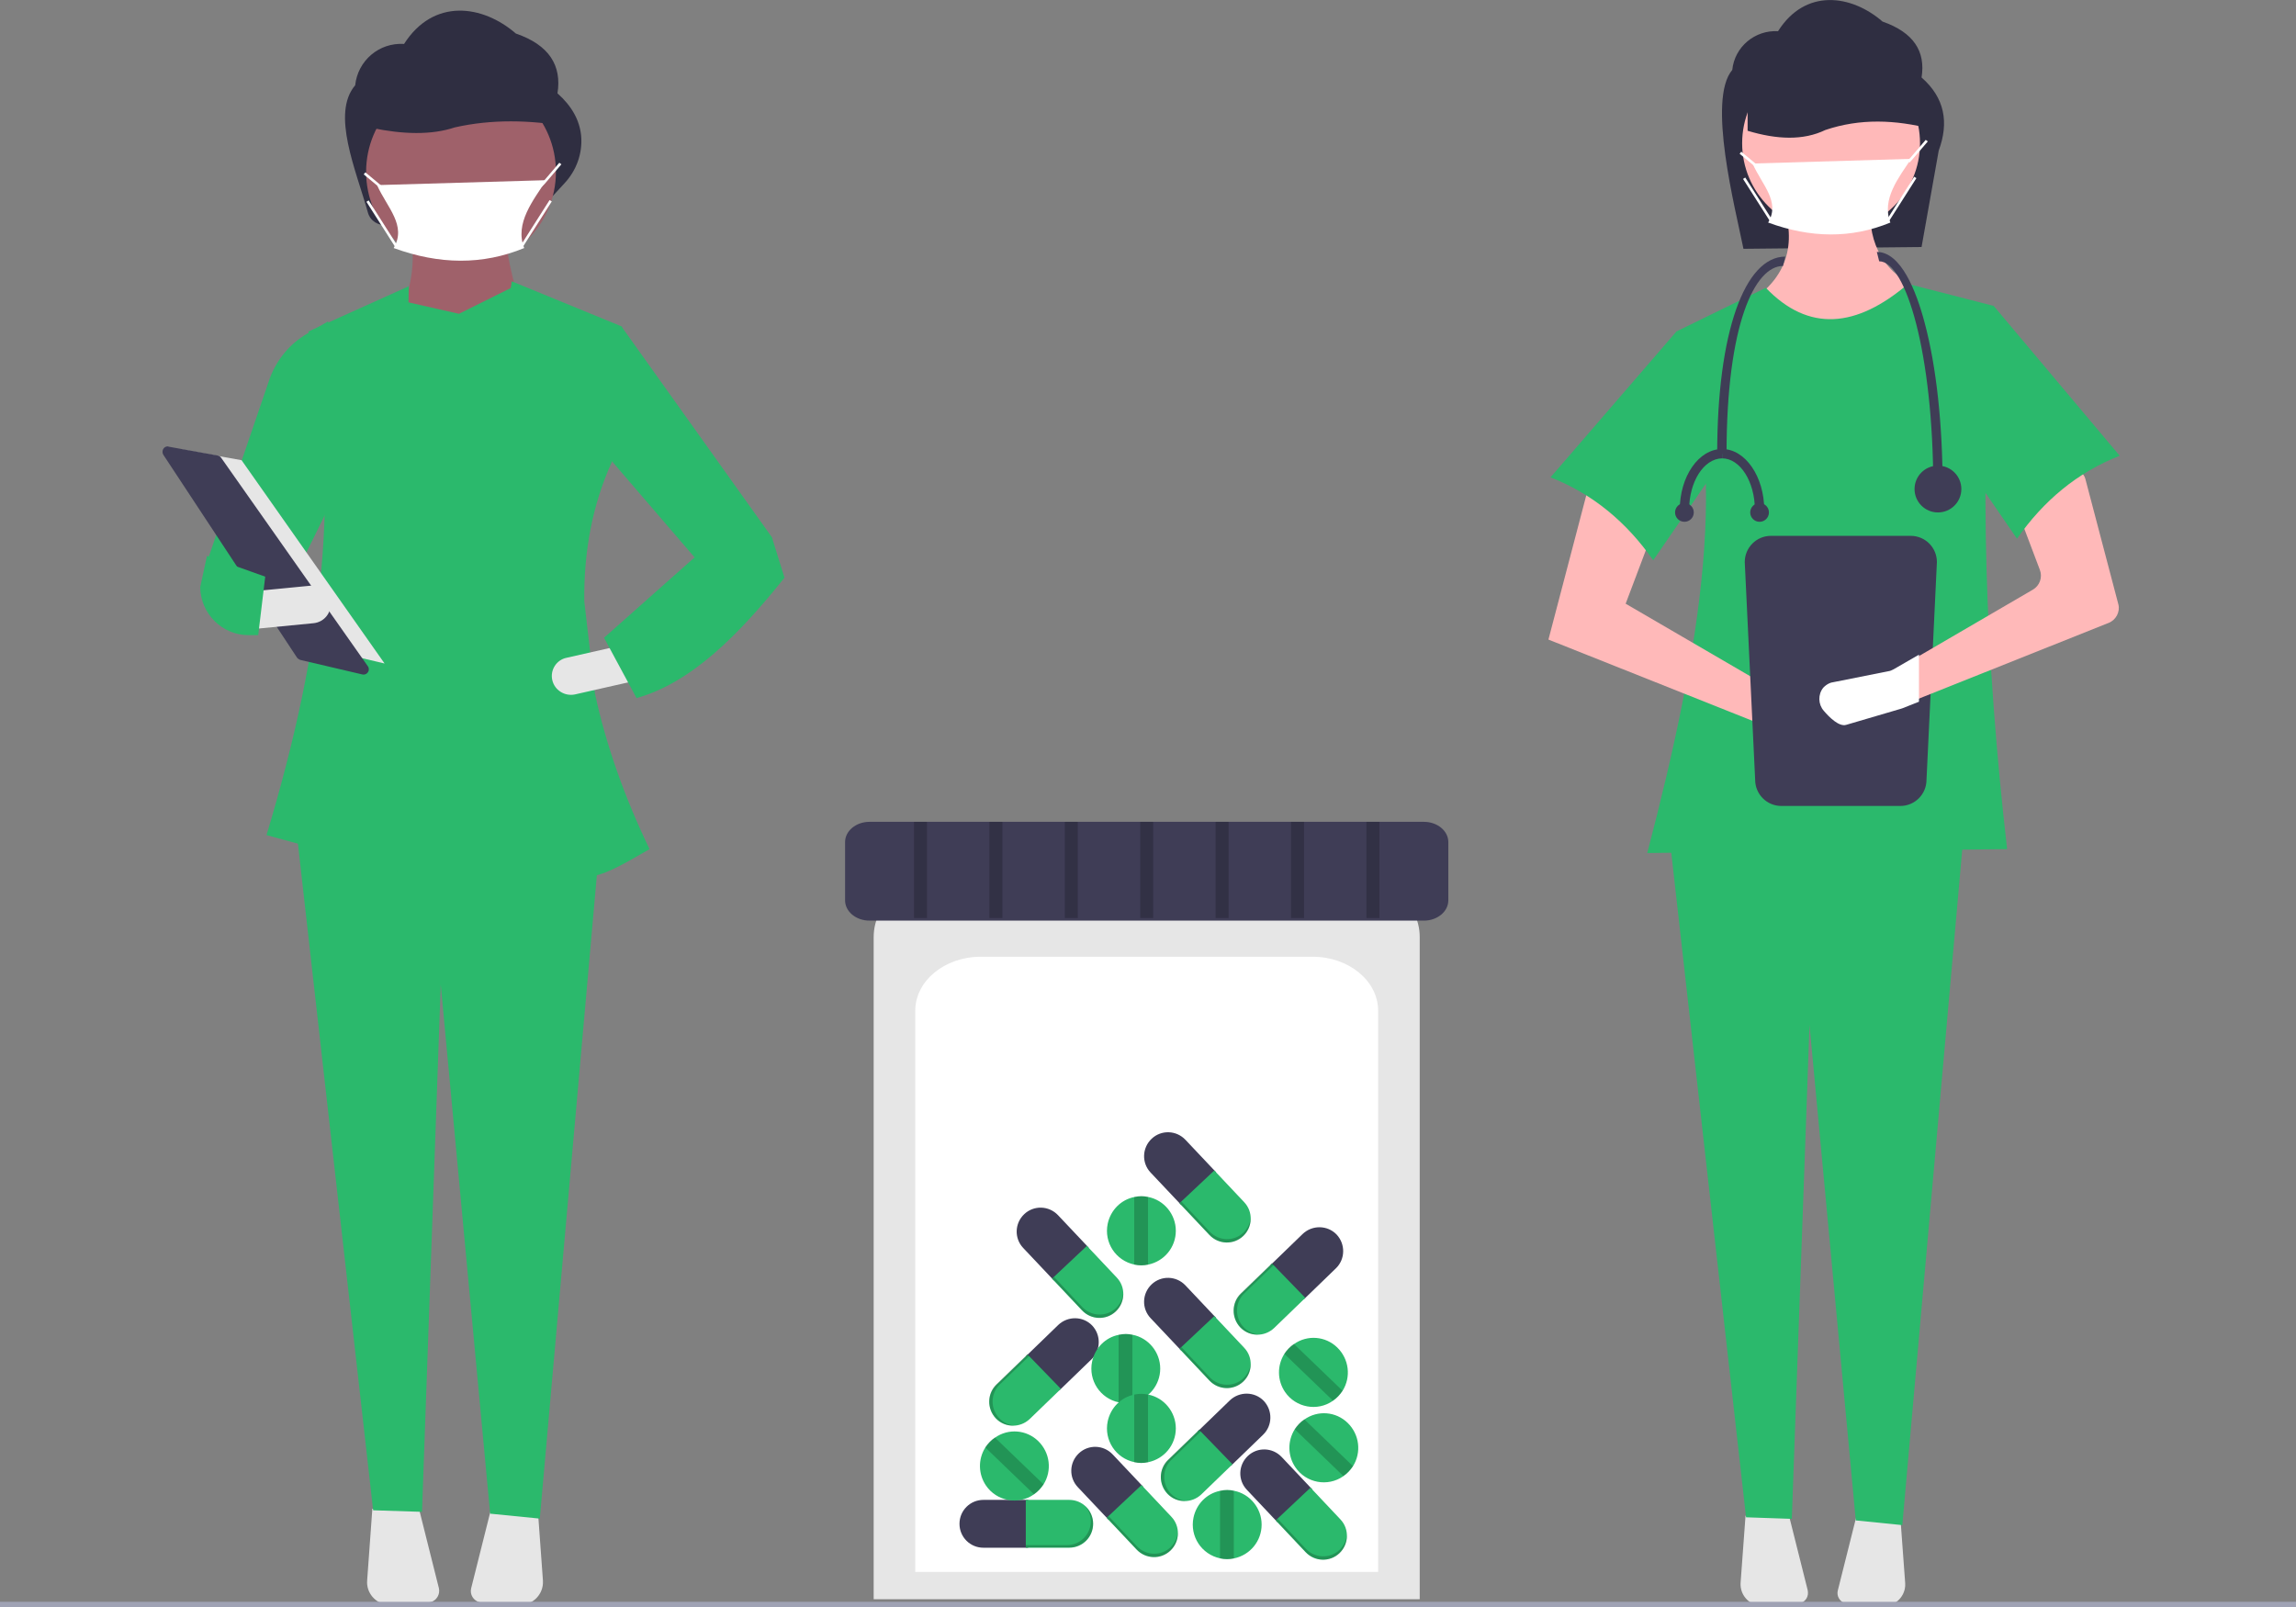 <?xml version="1.0" encoding="utf-8"?>
<!-- Generator: Adobe Illustrator 22.0.0, SVG Export Plug-In . SVG Version: 6.00 Build 0)  -->
<svg version="1.1" id="ba65d029-7b6e-4d16-9739-50ea7099b679"
	 xmlns="http://www.w3.org/2000/svg" xmlns:xlink="http://www.w3.org/1999/xlink" x="0px" y="0px" viewBox="0 0 883 618.1"
	 style="enable-background:new 0 0 883 618.1;" xml:space="preserve">
<rect x="0" y="0" width="883" height="618.1" fill="#808080" stroke="none"/>
<style type="text/css">
	.st0{fill:#2F2E41;}
	.st1{fill:#FFB9B9;}
	.st2{fill:#E6E6E6;}
	.st3{fill:#2BB96C;}
	.st4{fill:#3F3D56;}
	.st5{fill:#FFFFFF;}
	.st6{fill:#9F616A;}
	.st7{fill:#9FA2B4;}
	.st8{opacity:0.2;enable-background:new    ;}
</style>
<g>
	<path class="st0" d="M739,95l-68.5,0.7c-3.2-15.9-14-57.4-4.3-68.8c0.9-8.9,8.7-15.4,17.6-14.9l0,0C694.3-4.6,712-2.1,724,8.3
		c12,4.2,16.6,11.5,15,21.5c8.9,7.8,10.6,17.3,6.6,28.1L739,95z"/>
	<path class="st1" d="M732.4,137.2l-49.4-6.8l-9.9-14.4c13.6-9,18.4-21.6,12.2-38.8l34.2-0.8c-1.6,15.3,3.4,27.1,17.5,34.2
		L732.4,137.2z"/>
	<path class="st2" d="M671.3,583l-1.9,25.8c-0.3,4.5,3.1,8.5,7.6,8.8c0.4,0,0.7,0,1.1,0l13.3-0.8c2.3-0.1,4.1-2.1,3.9-4.4
		c0-0.3-0.1-0.5-0.1-0.8l-7.4-29.5L671.3,583z"/>
	<path class="st2" d="M714.2,582.2l-7.4,29.5c-0.6,2.2,0.8,4.5,3.1,5.1c0.3,0.1,0.5,0.1,0.8,0.1l13.3,0.8c4.5,0.3,8.4-3.2,8.7-7.7
		c0-0.4,0-0.7,0-1.1l-1.9-25.8L714.2,582.2z"/>
	<polygon class="st3" points="731.6,586.6 713.7,584.8 695.9,394.2 689.1,584.2 671.5,583.6 641.9,320.5 755.2,320.5 	"/>
	<circle class="st1" cx="704.2" cy="55.1" r="34.2"/>
	<path class="st3" d="M771.9,326.6l-138.4,1.5c20.5-78.2,32.8-150.8,11.4-200.7l34.2-16.7c16.5,17.2,34.9,15.4,54.7-1.5l32.7,8.4
		C761,182.9,763.5,253.1,771.9,326.6z"/>
	<path class="st1" d="M595.5,246l85.9,34.2l19.2,5.6c3.5,1,7.2-1,8.3-4.5c0-0.1,0-0.2,0.1-0.3l0,0c0.8-3.1-0.8-6.4-3.8-7.7
		l-19.9-6.1l-60.1-35l12.5-33.1L611.5,185L595.5,246z"/>
	<path class="st3" d="M596.3,183.6c16.3,6.4,29.3,17.3,39.5,31.9l31.9-46.4l-22.8-41.8L596.3,183.6z"/>
	<path class="st0" d="M742.8,49.6C728.9,46,715.3,45.5,702,50c-8.5,4.1-18.6,3.7-29.9,0.3v-34l61,1.6L742.8,49.6z"/>
	<path class="st4" d="M681.1,206.1c-5.6,0-10.1,4.5-10.1,10.1l4,83.7c0,5.6,4.5,10.1,10.1,10.1h45.7c5.6,0,10.1-4.5,10.1-10.1
		l4-83.7c0-5.6-4.5-10.1-10.1-10.1L681.1,206.1L681.1,206.1z"/>
	<path class="st1" d="M810.9,239.6L736,269.5l-5.7,2.3c-0.2,0.1-0.4,0.1-0.5,0.2l-18.9,5.6c-2.4,0.7-5.8-2.5-7.7-4.8
		c-2-2.2-2.1-5.6-0.2-7.9c0.3-0.3,0.5-0.6,0.9-0.8c0.7-0.6,1.6-0.9,2.5-1.1l18.9-3.7c0.7-0.1,1.3-0.4,1.9-0.7l8.8-5.1l45.8-26.7
		c2.6-1.5,3.8-4.7,2.7-7.6l-8.7-23c-1.1-2.9,0.1-6.2,2.9-7.7l14.5-7.8c3-1.6,6.8-0.5,8.4,2.5c0.2,0.4,0.4,0.9,0.5,1.4l12.6,47.9
		C815.4,235.3,813.8,238.5,810.9,239.6z"/>
	<path class="st3" d="M815.2,175.3c-16.3,6.4-29.3,17.3-39.5,31.9l-31.9-46.4l22.8-43.3L815.2,175.3z"/>
	<path class="st5" d="M727,85.6c-15,6.2-30.7,6-47,0c4.8-8.1-2.4-14.5-6-22.7l61-1.8C730.3,68.2,723.5,76.6,727,85.6z"/>
	<polygon class="st5" points="734.4,62.5 733.6,61.8 734.6,60.8 740.6,53.8 741.4,54.4 735.4,61.4 	"/>
	<rect x="672" y="57.2" transform="matrix(0.64 -0.768 0.768 0.64 195.013 538.611)" class="st5" width="1" height="7.8"/>
	<rect x="721.5" y="76.3" transform="matrix(0.537 -0.844 0.844 0.537 273.797 652.496)" class="st5" width="19.6" height="1"/>
	<rect x="675.3" y="67.1" transform="matrix(0.844 -0.537 0.537 0.844 64.358 374.822)" class="st5" width="1" height="19.6"/>
	<path class="st5" d="M738,251.8v18.1l-6.3,2.5c-0.2,0.1-0.4,0.1-0.6,0.2l-21.1,6.2c-2.7,0.8-6.4-2.8-8.6-5.4
		c-2.2-2.5-2.3-6.3-0.2-8.9c0.3-0.3,0.6-0.6,1-0.9c0.8-0.6,1.8-1.1,2.8-1.2l21.1-4.2c0.8-0.1,1.5-0.4,2.2-0.8L738,251.8z"/>
	<path class="st4" d="M747.1,187.2h-3.6c0-51.1-10.5-86.7-20.8-86.7l-0.9-3.6c9.2,0,15.1,14.8,18.4,27.3
		C744.7,141,747.1,163.4,747.1,187.2z"/>
	<path class="st4" d="M664,174.6h-3.6c0-46.8,10.6-75.9,26.2-75.9l-0.9,3.6C674.9,102.3,664,124.6,664,174.6z"/>
	<circle class="st4" cx="745.3" cy="188.1" r="9"/>
	<path class="st4" d="M649.6,196.2H646c0-13,7.3-23.5,16.3-23.5v3.6C655.2,176.4,649.6,185.3,649.6,196.2z"/>
	<path class="st4" d="M678.5,196.2h-3.6c0-11-5.7-19.9-12.6-19.9v-3.6C671.2,172.7,678.5,183.3,678.5,196.2z"/>
	<circle class="st4" cx="676.7" cy="197.1" r="3.6"/>
	<circle class="st4" cx="647.8" cy="197.1" r="3.6"/>
	<path class="st0" d="M212.3,75.7l-63.5,10.7c-3.2,0.6-6.4-1.4-7.3-4.6c-4.6-16.5-14.2-38.1-4.9-49c1-9.5,9.2-16.5,18.8-15.9l0,0
		c11.3-17.7,30.2-15.1,43-4c12.8,4.4,17.7,12.3,16,23c5.5,4.9,8.5,10.3,9.1,16.3c0.6,6.8-1.8,13.4-6.5,18.4L212.3,75.7z"/>
	<path class="st6" d="M202.4,125.7l-49.2-2.9c4.8-11.1,6.7-21.7,4.8-31.8h36.7C194.6,98.7,198.5,112.1,202.4,125.7z"/>
	<path class="st2" d="M143.2,580.3l-2,27.6c-0.4,4.8,3.3,9,8.1,9.4c0.4,0,0.8,0,1.2,0l14.2-0.9c2.5-0.2,4.3-2.3,4.2-4.7
		c0-0.3-0.1-0.5-0.1-0.8l-7.9-31.5L143.2,580.3z"/>
	<path class="st2" d="M189.1,579.4l-7.9,31.5c-0.6,2.4,0.9,4.8,3.3,5.4c0.3,0.1,0.5,0.1,0.8,0.1l14.2,0.9c4.8,0.3,9-3.4,9.3-8.2
		c0-0.4,0-0.8,0-1.2l-2-27.6L189.1,579.4z"/>
	<polygon class="st3" points="207.6,584.1 188.5,582.2 169.5,378.7 162.3,581.5 143.5,580.9 111.8,299.9 232.8,299.9 	"/>
	<circle class="st6" cx="177.3" cy="66.1" r="36.5"/>
	<path class="st0" d="M218.5,48.7c-14.8-2.6-29.4-2.9-43.6,0.3c-9,3-19.9,2.7-31.9,0.2V24.6l65.1,1.2L218.5,48.7z"/>
	<path class="st5" d="M201.6,95.4c-16,6.6-32.7,6.4-50.2,0c5.1-8.7-2.5-15.5-6.4-24.2l65.1-1.9C205.2,76.9,197.8,85.9,201.6,95.4z"
		/>
	<rect x="142.9" y="65.2" transform="matrix(0.64 -0.768 0.768 0.64 -1.648 135.083)" class="st5" width="1" height="8.3"/>
	<rect x="195.7" y="85.6" transform="matrix(0.537 -0.844 0.844 0.537 22.8 213.786)" class="st5" width="20.9" height="1"/>
	
		<rect x="146.4" y="75.7" transform="matrix(0.844 -0.537 0.537 0.844 -23.28 92.352)" class="st5" width="1" height="20.9"/>
	<path class="st3" d="M107.9,232.7l-28-17.4l23.9-69.9c2.7-7.2,7.8-13.3,14.4-17.1l8-4.7l0.7,70.5L107.9,232.7z"/>
	<path class="st3" d="M228.8,266.7l-4.1-35.5c-0.2-18.7,3-36.8,10.6-53.5l3.9-52.1l-42.4-17.4c-0.1,0.9-0.2,1.7-0.4,2.6l-19.9,9.9
		l-19.4-4.4l0.1-6.2l-38.6,17.4c12.8,59.3,5.8,120.9-16.1,193.7l50.8,13.9l0.4-24.4l45.3-3.2c0.5,7.9,0.8,15.7,1.1,23.3
		c25.6,9.4,26.4,9.3,49.7-4.2C240.4,307.1,233.1,286.8,228.8,266.7z"/>
	<polygon class="st3" points="294.1,224.1 268,215.4 226.3,166.9 239.1,125.7 296.9,206.7 	"/>
	<path class="st2" d="M212.4,261.6c0.9,3.9,4.8,6.3,8.7,5.5l22.1-5L240,248l-22.1,5C214,253.8,211.5,257.7,212.4,261.6L212.4,261.6z
		"/>
	<path class="st3" d="M232.3,245.3l12.5,23.2c21.1-5.9,39.4-24.4,56.9-46.3l-4.8-15.4l-29.9,7.7L232.3,245.3z"/>
	<polygon class="st2" points="68.8,172.7 92.9,177 147.9,255.2 118.7,248.3 	"/>
	<path class="st4" d="M64.5,171.7c-1.1,0-2,0.9-2,2.1c0,0.4,0.1,0.8,0.3,1.1l51.4,78c0.3,0.4,0.7,0.7,1.2,0.9l23.9,5.6
		c1.1,0.3,2.2-0.4,2.5-1.5c0.1-0.6,0-1.2-0.3-1.6L85,176c-0.3-0.4-0.8-0.7-1.3-0.8l-18.9-3.4C64.8,171.7,64.6,171.7,64.5,171.7z"/>
	<path class="st2" d="M96.6,227.5l1.4,14.4l22.6-2.2c4-0.4,6.9-3.9,6.5-7.9s-3.9-6.9-7.9-6.5L96.6,227.5z"/>
	<path class="st3" d="M77,225.8c0.1,10.2,8.4,18.5,18.6,18.5h3.7l2.7-22.5l-22.4-8L77,225.8z"/>
	<polygon class="st5" points="208.4,71.8 207.7,71.1 208.8,70 215.1,62.6 215.9,63.2 209.5,70.7 	"/>
	<rect x="-3" y="616.1" class="st7" width="888" height="2"/>
	<path class="st2" d="M336,615.1h210V360.4c0-13.5-13.3-24.5-29.6-24.5H365.6c-16.3,0-29.6,11-29.6,24.5V615.1z"/>
	<path class="st5" d="M352,604.6h178V388.7c0-11.4-11.3-20.7-25.1-20.7H377.1c-13.8,0-25.1,9.3-25.1,20.7V604.6z"/>
	<path class="st4" d="M334.4,316.1c-5.2,0-9.4,3.5-9.4,7.8v22.4c0,4.3,4.2,7.8,9.4,7.8h213.2c5.2,0,9.4-3.5,9.4-7.8v-22.4
		c0-4.3-4.2-7.8-9.4-7.8H334.4z"/>
	<path class="st4" d="M378.2,576.9c-5.1,0-9.2,4.1-9.2,9.2l0,0c0,5.1,4.1,9.2,9.2,9.2h17.2v-18.4H378.2z"/>
	<path class="st3" d="M411.2,576.9h-16.7v18.4h16.7c5.1,0,9.2-4.1,9.2-9.2l0,0C420.4,581,416.3,576.9,411.2,576.9z"/>
	<path class="st8" d="M417.2,579.1c1.5,1.7,2.3,3.8,2.3,6l0,0c0,5.1-4.1,9.2-9.2,9.2h-15.8v0.9h16.7c5.1,0,9.2-4.1,9.2-9.2l0,0
		C420.4,583.4,419.2,580.9,417.2,579.1z"/>
	<path class="st4" d="M455.9,438.4c-3.5-3.7-9.3-3.9-13-0.4l0,0c-3.7,3.5-3.9,9.3-0.4,13l11.8,12.5l13.4-12.6L455.9,438.4z"/>
	<path class="st3" d="M478.5,462.4L467,450.2l-13.4,12.6l11.5,12.2c3.5,3.7,9.3,3.9,13,0.4l0,0C481.8,471.9,482,466.1,478.5,462.4z"
		/>
	<path class="st8" d="M481,468.3c-0.2,2.2-1.2,4.2-2.8,5.8l0,0c-3.7,3.5-9.5,3.3-13-0.4l-10.8-11.5l-0.7,0.6l11.5,12.2
		c3.5,3.7,9.3,3.9,13,0.4l0,0C480.1,473.6,481.1,471,481,468.3z"/>
	<path class="st4" d="M406.9,467.4c-3.5-3.7-9.3-3.9-13-0.4l0,0c-3.7,3.5-3.9,9.3-0.4,13l11.8,12.5l13.4-12.6L406.9,467.4z"/>
	<path class="st3" d="M429.5,491.4L418,479.2l-13.4,12.6l11.5,12.2c3.5,3.7,9.3,3.9,13,0.4l0,0C432.8,500.9,433,495.1,429.5,491.4z"
		/>
	<path class="st8" d="M432,497.3c-0.2,2.2-1.2,4.2-2.8,5.8l0,0c-3.7,3.5-9.5,3.3-13-0.4l-10.8-11.5l-0.7,0.6l11.5,12.2
		c3.5,3.7,9.3,3.9,13,0.4l0,0C431.1,502.6,432.1,500,432,497.3z"/>
	<path class="st4" d="M455.9,494.4c-3.5-3.7-9.3-3.9-13-0.4l0,0c-3.7,3.5-3.9,9.3-0.4,13l11.8,12.5l13.4-12.6L455.9,494.4z"/>
	<path class="st3" d="M478.5,518.4L467,506.2l-13.4,12.6l11.5,12.2c3.5,3.7,9.3,3.9,13,0.4l0,0C481.8,527.9,482,522.1,478.5,518.4z"
		/>
	<path class="st8" d="M481,524.3c-0.2,2.2-1.2,4.2-2.8,5.8l0,0c-3.7,3.5-9.5,3.3-13-0.4l-10.8-11.5l-0.7,0.6l11.5,12.2
		c3.5,3.7,9.3,3.9,13,0.4l0,0C480.1,529.6,481.1,527,481,524.3z"/>
	<path class="st4" d="M485.8,551.8c3.6-3.5,3.7-9.3,0.2-13l0,0c-3.5-3.6-9.3-3.7-13-0.2l-12.4,12l12.8,13.2L485.8,551.8z"/>
	<path class="st3" d="M462,574.8l12-11.6L461.2,550l-12,11.6c-3.6,3.5-3.7,9.3-0.2,13l0,0C452.5,578.2,458.3,578.3,462,574.8z"/>
	<path class="st8" d="M456.1,577.3c-2.2-0.2-4.3-1.2-5.8-2.8l0,0c-3.5-3.7-3.4-9.5,0.2-13l11.4-11l-0.7-0.7l-12,11.6
		c-3.6,3.5-3.7,9.3-0.2,13l0,0C450.9,576.5,453.5,577.5,456.1,577.3z"/>
	<path class="st4" d="M419.8,522.8c3.6-3.5,3.7-9.3,0.2-13l0,0c-3.5-3.6-9.3-3.7-13-0.2l-12.4,12l12.8,13.2L419.8,522.8z"/>
	<path class="st3" d="M396,545.8l12-11.6L395.2,521l-12,11.6c-3.6,3.5-3.7,9.3-0.2,13l0,0C386.5,549.2,392.3,549.3,396,545.8z"/>
	<path class="st8" d="M390.1,548.3c-2.2-0.2-4.3-1.2-5.8-2.8l0,0c-3.5-3.7-3.4-9.5,0.2-13l11.4-11l-0.7-0.7l-12,11.6
		c-3.6,3.5-3.7,9.3-0.2,13l0,0C384.9,547.5,387.5,548.5,390.1,548.3z"/>
	<path class="st4" d="M513.8,487.8c3.6-3.5,3.7-9.3,0.2-13l0,0c-3.5-3.6-9.3-3.7-13-0.2l-12.4,12l12.8,13.2L513.8,487.8z"/>
	<path class="st3" d="M490,510.8l12-11.6L489.2,486l-12,11.6c-3.6,3.5-3.7,9.3-0.2,13l0,0C480.5,514.2,486.3,514.3,490,510.8z"/>
	<path class="st8" d="M484.1,513.3c-2.2-0.2-4.3-1.2-5.8-2.8l0,0c-3.5-3.7-3.4-9.5,0.2-13l11.4-11l-0.7-0.7l-12,11.6
		c-3.6,3.5-3.7,9.3-0.2,13l0,0C478.9,512.5,481.5,513.5,484.1,513.3z"/>
	<path class="st4" d="M492.9,560.4c-3.5-3.7-9.3-3.9-13-0.4l0,0c-3.7,3.5-3.9,9.3-0.4,13l11.8,12.5l13.4-12.6L492.9,560.4z"/>
	<path class="st3" d="M515.5,584.4L504,572.2l-13.4,12.6l11.5,12.2c3.5,3.7,9.3,3.9,13,0.4l0,0C518.8,593.9,519,588.1,515.5,584.4z"
		/>
	<path class="st8" d="M518,590.3c-0.2,2.2-1.2,4.2-2.8,5.8l0,0c-3.7,3.5-9.5,3.3-13-0.4l-10.8-11.5l-0.7,0.6l11.5,12.2
		c3.5,3.7,9.3,3.9,13,0.4l0,0C517.1,595.6,518.1,593,518,590.3z"/>
	<path class="st4" d="M427.9,559.4c-3.5-3.7-9.3-3.9-13-0.4l0,0c-3.7,3.5-3.9,9.3-0.4,13l11.8,12.5l13.4-12.6L427.9,559.4z"/>
	<path class="st3" d="M450.5,583.4L439,571.2l-13.4,12.6l11.5,12.2c3.5,3.7,9.3,3.9,13,0.4l0,0C453.8,592.9,454,587.1,450.5,583.4z"
		/>
	<path class="st8" d="M453,589.3c-0.2,2.2-1.2,4.2-2.8,5.8l0,0c-3.7,3.5-9.5,3.3-13-0.4l-10.8-11.5l-0.7,0.6l11.5,12.2
		c3.5,3.7,9.3,3.9,13,0.4l0,0C452.1,594.6,453.1,592,453,589.3z"/>
	<path class="st3" d="M446.2,526.4c0,6.3-4.4,11.7-10.6,13c-1.8,0.4-3.6,0.4-5.3,0c-7.2-1.5-11.8-8.5-10.3-15.7
		c1.1-5.2,5.1-9.3,10.3-10.3c1.8-0.4,3.6-0.4,5.3,0C441.7,514.6,446.2,520.1,446.2,526.4z"/>
	<path class="st8" d="M435.5,513.4v26c-1.8,0.4-3.6,0.4-5.3,0v-26C432,513,433.8,513,435.5,513.4z"/>
	<path class="st3" d="M452.2,473.4c0,6.3-4.4,11.7-10.6,13c-1.8,0.4-3.6,0.4-5.3,0c-7.2-1.5-11.8-8.5-10.3-15.7
		c1.1-5.2,5.1-9.3,10.3-10.3c1.8-0.4,3.6-0.4,5.3,0C447.7,461.6,452.2,467.1,452.2,473.4z"/>
	<path class="st8" d="M441.5,460.4v26c-1.8,0.4-3.6,0.4-5.3,0v-26C438,460,439.8,460,441.5,460.4z"/>
	<path class="st3" d="M452.2,549.4c0,6.3-4.4,11.7-10.6,13c-1.8,0.4-3.6,0.4-5.3,0c-7.2-1.5-11.8-8.5-10.3-15.7
		c1.1-5.2,5.1-9.3,10.3-10.3c1.8-0.4,3.6-0.4,5.3,0C447.7,537.6,452.2,543.1,452.2,549.4z"/>
	<path class="st8" d="M441.5,536.4v26c-1.8,0.4-3.6,0.4-5.3,0v-26C438,536,439.8,536,441.5,536.4z"/>
	<path class="st3" d="M485.2,586.4c0,6.3-4.4,11.7-10.6,13c-1.8,0.4-3.6,0.4-5.3,0c-7.2-1.5-11.8-8.5-10.3-15.7
		c1.1-5.2,5.1-9.3,10.3-10.3c1.8-0.4,3.6-0.4,5.3,0C480.7,574.6,485.2,580.1,485.2,586.4z"/>
	<path class="st8" d="M474.5,573.4v26c-1.8,0.4-3.6,0.4-5.3,0v-26C471,573,472.8,573,474.5,573.4z"/>
	<path class="st3" d="M514.3,518.3c4.5,4.4,5.4,11.3,2,16.7c-1,1.5-2.2,2.8-3.7,3.8c-6,4.2-14.3,2.6-18.4-3.4
		c-3-4.4-3.1-10.1-0.3-14.6c1-1.5,2.2-2.8,3.7-3.8C502.8,513.3,509.8,513.9,514.3,518.3z"/>
	<path class="st8" d="M497.6,516.9l18.7,18c-1,1.5-2.2,2.8-3.7,3.8l-18.7-18C494.9,519.2,496.1,517.9,497.6,516.9z"/>
	<path class="st3" d="M518.3,547.3c4.5,4.4,5.4,11.3,2,16.7c-1,1.5-2.2,2.8-3.7,3.8c-6,4.2-14.3,2.6-18.4-3.4
		c-3-4.4-3.1-10.1-0.3-14.6c1-1.5,2.2-2.8,3.7-3.8C506.8,542.3,513.8,542.9,518.3,547.3z"/>
	<path class="st8" d="M501.6,545.9l18.7,18c-1,1.5-2.2,2.8-3.7,3.8l-18.7-18C498.9,548.2,500.1,546.9,501.6,545.9z"/>
	<path class="st3" d="M399.3,554.3c4.5,4.4,5.4,11.3,2,16.7c-1,1.5-2.2,2.8-3.7,3.8c-6,4.2-14.3,2.6-18.4-3.4
		c-3-4.4-3.1-10.1-0.3-14.6c1-1.5,2.2-2.8,3.7-3.8C387.8,549.3,394.8,549.9,399.3,554.3z"/>
	<path class="st8" d="M382.6,552.9l18.7,18c-1,1.5-2.2,2.8-3.7,3.8l-18.7-18C379.9,555.2,381.1,553.9,382.6,552.9z"/>
	<rect x="351.5" y="316.1" class="st8" width="5" height="37"/>
	<rect x="380.5" y="316.1" class="st8" width="5" height="37"/>
	<rect x="409.5" y="316.1" class="st8" width="5" height="37"/>
	<rect x="438.5" y="316.1" class="st8" width="5" height="37"/>
	<rect x="467.5" y="316.1" class="st8" width="5" height="37"/>
	<rect x="496.5" y="316.1" class="st8" width="5" height="37"/>
	<rect x="525.5" y="316.1" class="st8" width="5" height="37"/>
</g>
</svg>
